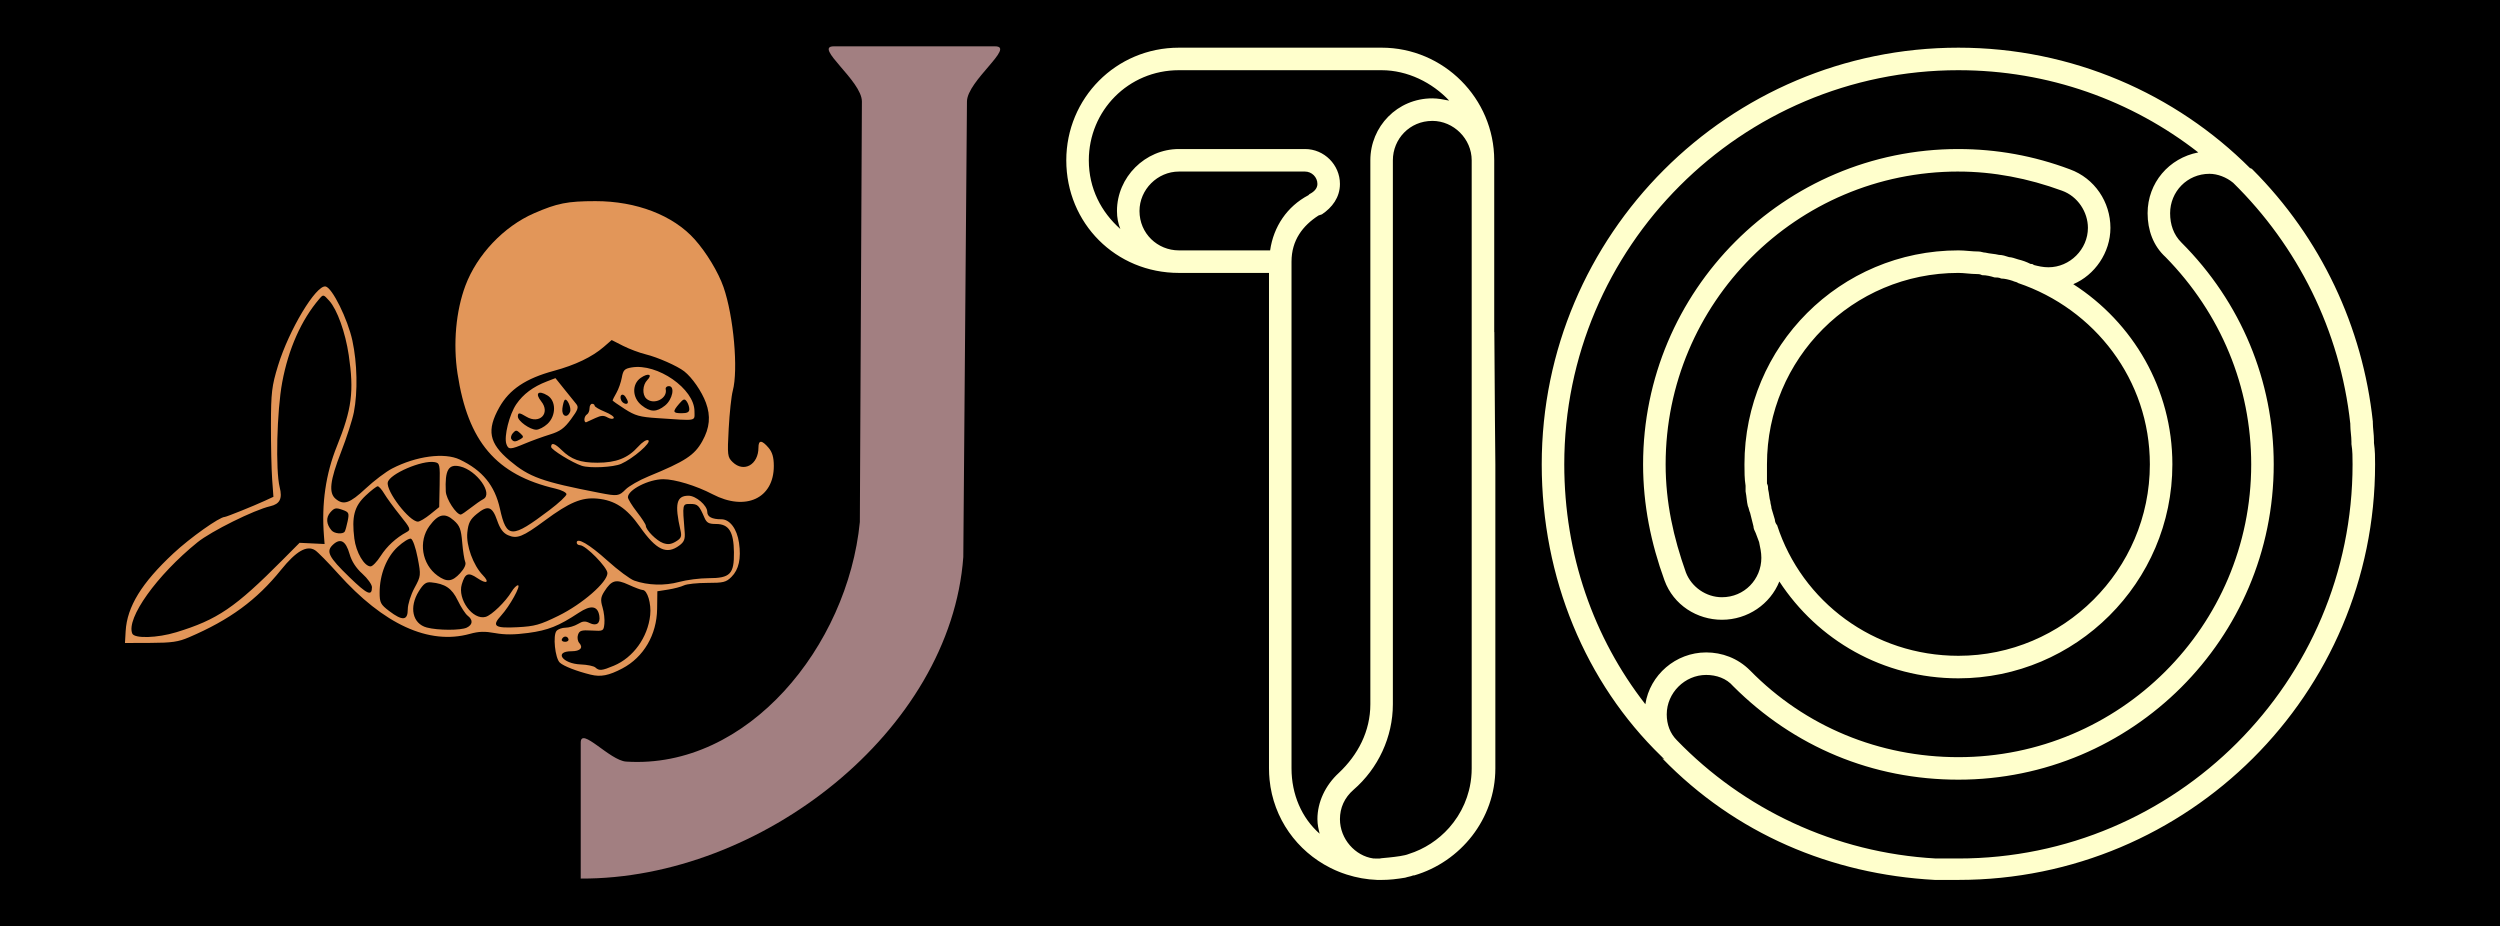 <?xml version="1.0" encoding="UTF-8" standalone="no"?>
<!-- Created with Inkscape (http://www.inkscape.org/) -->

<svg
   xmlns:dc="http://purl.org/dc/elements/1.1/"
   xmlns:cc="http://creativecommons.org/ns#"
   xmlns:rdf="http://www.w3.org/1999/02/22-rdf-syntax-ns#"
   xmlns:svg="http://www.w3.org/2000/svg"
   xmlns="http://www.w3.org/2000/svg"
   xmlns:sodipodi="http://sodipodi.sourceforge.net/DTD/sodipodi-0.dtd"
   xmlns:inkscape="http://www.inkscape.org/namespaces/inkscape"
   width="380.913mm"
   height="141.111mm"
   viewBox="0 0 1349.69 500"
   id="svg2"
   version="1.1"
   inkscape:version="0.91 r13725"
   sodipodi:docname="Jornal_do_10_1983.svg">
  <rect x="0" y="0" width="1349.69" height="500" fill="#333333" stroke="none"/>
  <defs
     id="defs4" />
  <sodipodi:namedview
     id="base"
     pagecolor="#ffffff"
     bordercolor="#666666"
     borderopacity="1.0"
     inkscape:pageopacity="0.0"
     inkscape:pageshadow="2"
     inkscape:zoom="0.52448544"
     inkscape:cx="425.37064"
     inkscape:cy="182.12371"
     inkscape:document-units="px"
     inkscape:current-layer="layer1"
     showgrid="false"
     showguides="false"
     fit-margin-top="0"
     fit-margin-left="0"
     fit-margin-right="0"
     fit-margin-bottom="0"
     inkscape:window-width="1680"
     inkscape:window-height="987"
     inkscape:window-x="-8"
     inkscape:window-y="26"
     inkscape:window-maximized="1" />
  <g
     inkscape:label="Layer 1"
     inkscape:groupmode="layer"
     id="layer1"
     transform="translate(135.717,271.461)">
    <path
       style="color:#000000;clip-rule:nonzero;display:inline;overflow:visible;visibility:visible;opacity:1;isolation:auto;mix-blend-mode:normal;color-interpolation:sRGB;color-interpolation-filters:linearRGB;solid-color:#000000;solid-opacity:1;fill:#000000;fill-opacity:1;fill-rule:nonzero;stroke:none;stroke-width:5;stroke-linecap:square;stroke-linejoin:round;stroke-miterlimit:4;stroke-dasharray:none;stroke-dashoffset:9.6;stroke-opacity:1;color-rendering:auto;image-rendering:auto;shape-rendering:auto;text-rendering:auto;enable-background:accumulate"
       d="m -135.717,-271.461 0,500 1349.69,0 0,-500 -1349.69,0 z"
       id="rect4228"
       inkscape:connector-curvature="0" />
    <g
       id="g4223"
       transform="matrix(3.036,0,0,3.036,343.779,-490.263)">
      <path
         inkscape:connector-curvature="0"
         id="path4221"
         d="m -52.878,192.047 c -2.507,-0.613 -4.821,-1.514 -5.506,-2.145 -0.851,-0.783 -1.271,-4.885 -0.579,-5.653 0.279,-0.309 1.001,-0.562 1.605,-0.562 0.604,0 1.589,-0.296 2.19,-0.658 0.871,-0.526 1.291,-0.56 2.081,-0.171 1.213,0.598 1.942,0.058 1.727,-1.28 -0.288,-1.793 -1.492,-1.972 -3.654,-0.544 -3.577,2.363 -5.46,3.115 -8.98,3.587 -2.477,0.332 -4.186,0.341 -5.899,0.029 -1.858,-0.338 -2.889,-0.307 -4.491,0.137 -7.278,2.017 -15.322,-1.667 -23.452,-10.739 -1.756,-1.959 -3.584,-3.816 -4.063,-4.127 -1.464,-0.95 -3.37,0.143 -6.048,3.465 -4.356,5.404 -9.123,8.898 -16.389,12.012 -1.891,0.81 -3.045,0.978 -6.827,0.994 l -4.552,0.018 0.121,-2.095 c 0.252,-4.37 2.84,-8.582 8.522,-13.871 2.967,-2.761 8.176,-6.454 9.104,-6.454 0.284,0 5.121,-1.948 7.06,-2.842 l 1.593,-0.735 -0.228,-3.135 c -0.125,-1.724 -0.221,-6.058 -0.214,-9.631 0.012,-5.788 0.15,-6.939 1.261,-10.565 1.948,-6.355 6.762,-14.367 8.456,-14.073 1.17,0.203 3.943,5.809 4.769,9.641 0.86,3.987 0.965,9.12 0.262,12.72 -0.267,1.368 -1.291,4.553 -2.276,7.079 -1.984,5.091 -2.235,7.27 -0.958,8.334 1.407,1.172 2.503,0.794 5.326,-1.84 1.494,-1.393 3.612,-2.996 4.706,-3.561 4.301,-2.221 9.314,-2.886 12.026,-1.595 4.044,1.925 6.228,4.596 7.148,8.737 1.186,5.339 2.047,5.362 8.825,0.239 1.656,-1.251 3.01,-2.517 3.01,-2.813 0,-0.295 -0.87,-0.74 -1.934,-0.987 -10.569,-2.457 -15.594,-8.35 -17.439,-20.452 -0.812,-5.328 -0.291,-11.139 1.405,-15.665 2.057,-5.486 6.831,-10.516 12.199,-12.851 4.132,-1.797 5.946,-2.156 10.923,-2.158 7.268,-0.004 13.797,2.508 17.63,6.782 2.09,2.33 4.223,5.861 5.142,8.511 1.799,5.187 2.646,14.703 1.642,18.439 -0.248,0.922 -0.573,3.939 -0.722,6.705 -0.257,4.754 -0.218,5.08 0.707,5.972 1.99,1.917 4.584,0.45 4.584,-2.592 0,-1.375 0.596,-1.365 1.788,0.029 0.676,0.791 0.943,1.714 0.943,3.254 0,5.766 -5.021,8.085 -10.882,5.025 -2.93,-1.53 -6.695,-2.678 -8.784,-2.678 -2.583,0 -6.278,1.887 -6.278,3.207 0,0.309 0.717,1.481 1.593,2.604 0.876,1.123 1.593,2.229 1.593,2.459 0,0.757 1.919,2.681 3.08,3.087 0.85,0.298 1.425,0.227 2.262,-0.278 0.941,-0.568 1.073,-0.89 0.819,-2.002 -1.068,-4.674 -0.727,-6.144 1.426,-6.144 1.322,0 3.337,1.733 3.337,2.87 0,0.882 0.833,1.321 2.508,1.321 1.506,0 2.78,1.701 3.139,4.19 0.402,2.791 -0.035,4.759 -1.349,6.063 -0.95,0.944 -1.426,1.061 -4.306,1.061 -1.781,0 -3.643,0.2 -4.139,0.444 -0.496,0.244 -1.763,0.58 -2.815,0.745 l -1.913,0.301 -0.04,3.131 c -0.059,4.605 -2.396,8.599 -6.199,10.597 -2.396,1.259 -3.816,1.539 -5.595,1.104 z m 4.1,-1.598 c 3.454,-1.445 6.035,-5.035 6.46,-8.986 0.222,-2.065 -0.505,-4.481 -1.349,-4.481 -0.255,0 -1.369,-0.416 -2.475,-0.925 -2.284,-1.05 -3.036,-0.842 -4.335,1.199 -0.641,1.006 -0.698,1.523 -0.314,2.804 0.259,0.864 0.407,2.175 0.33,2.913 -0.139,1.321 -0.176,1.34 -2.266,1.22 -1.818,-0.105 -2.169,0.004 -2.427,0.753 -0.166,0.482 -0.062,1.141 0.23,1.466 0.754,0.836 0.167,1.465 -1.367,1.465 -3.203,0 -1.654,2.227 1.633,2.348 1.151,0.042 2.319,0.285 2.597,0.541 0.677,0.624 1.142,0.579 3.284,-0.317 z m -8.083,-4.771 c -0.215,-0.593 -0.947,-0.528 -1.176,0.105 -0.083,0.23 0.19,0.419 0.607,0.419 0.417,0 0.673,-0.236 0.569,-0.524 z m -69.753,-1.171 c 7.369,-2.255 10.473,-4.366 18.94,-12.884 l 3.01,-3.028 2.224,0.107 2.224,0.107 -0.115,-1.467 c -0.448,-5.707 0.317,-11.004 2.302,-15.925 2.664,-6.606 3.069,-9.717 2.106,-16.209 -0.597,-4.029 -2.052,-8.086 -3.46,-9.648 -1.044,-1.159 -1.066,-1.163 -1.775,-0.335 -3.195,3.731 -5.49,8.887 -6.593,14.814 -0.957,5.138 -1.209,15.664 -0.448,18.685 0.507,2.013 0.028,2.973 -1.677,3.363 -2.856,0.653 -10.506,4.446 -12.949,6.422 -7.22,5.837 -12.714,13.528 -11.591,16.224 0.381,0.915 4.457,0.797 7.801,-0.227 z m 51.69,-0.835 c 1.071,-0.528 1.131,-1.368 0.15,-2.117 -0.402,-0.307 -1.194,-1.523 -1.76,-2.701 -1.044,-2.174 -2.237,-2.983 -4.762,-3.23 -0.872,-0.085 -1.331,0.249 -2.155,1.568 -1.779,2.85 -1.142,5.783 1.404,6.464 1.965,0.525 6.071,0.535 7.123,0.017 z m 16.293,-2.101 c 4.233,-2.077 8.71,-5.974 8.71,-7.582 0,-1.034 -3.862,-4.97 -4.876,-4.97 -0.322,0 -0.586,-0.201 -0.586,-0.447 0,-1.021 2.242,0.289 5.462,3.192 1.878,1.693 4.028,3.293 4.779,3.556 2.419,0.846 5.404,0.934 7.964,0.234 1.343,-0.367 3.705,-0.668 5.248,-0.668 3.839,0 4.552,-0.731 4.506,-4.617 -0.043,-3.657 -0.906,-5.021 -3.173,-5.021 -1.314,0 -1.679,-0.202 -2.086,-1.152 -0.929,-2.167 -1.18,-2.41 -2.495,-2.41 -1.429,0 -1.422,-0.034 -1.008,4.966 0.106,1.276 -0.089,1.78 -0.934,2.41 -2.283,1.702 -4.11,0.834 -7.047,-3.346 -2.319,-3.3 -4.465,-4.707 -7.602,-4.985 -2.743,-0.243 -4.914,0.671 -9.304,3.917 -3.921,2.899 -4.924,3.297 -6.528,2.592 -0.861,-0.378 -1.417,-1.135 -1.929,-2.624 -0.864,-2.51 -1.663,-2.763 -3.626,-1.148 -1.18,0.971 -1.503,1.604 -1.679,3.298 -0.239,2.292 1.046,5.825 2.764,7.596 1.269,1.308 0.655,1.628 -0.984,0.513 -1.613,-1.098 -2.171,-0.877 -2.762,1.093 -0.798,2.661 1.947,6.421 4.234,5.799 1.066,-0.29 3.564,-2.711 4.613,-4.47 0.378,-0.634 0.89,-1.152 1.138,-1.152 0.596,0 -1.468,3.719 -2.985,5.38 -1.732,1.895 -1.164,2.297 2.935,2.079 3.046,-0.162 3.967,-0.42 7.251,-2.031 z m -26.792,-1.154 c 0,-0.877 0.533,-2.578 1.183,-3.781 1.164,-2.151 1.174,-2.238 0.569,-5.392 -0.342,-1.786 -0.872,-3.284 -1.195,-3.382 -0.319,-0.097 -1.373,0.553 -2.342,1.445 -1.991,1.833 -3.222,4.943 -3.222,8.14 0,1.786 0.173,2.12 1.697,3.277 2.375,1.802 3.31,1.716 3.31,-0.306 z m -6.372,-3.928 c 0,-0.474 -0.768,-1.551 -1.707,-2.392 -1.127,-1.01 -1.901,-2.208 -2.278,-3.527 -0.664,-2.323 -1.619,-2.863 -2.928,-1.658 -1.311,1.207 -0.821,2.182 2.914,5.803 3.166,3.069 3.998,3.438 3.998,1.774 z m 15.687,-2.499 c 0.753,-0.823 1.089,-1.568 0.9,-1.991 -0.166,-0.371 -0.409,-1.936 -0.539,-3.477 -0.199,-2.362 -0.435,-2.978 -1.5,-3.917 -1.585,-1.398 -2.755,-1.132 -4.313,0.98 -2.021,2.739 -1.363,6.828 1.423,8.846 1.662,1.204 2.621,1.099 4.028,-0.441 z m -14.146,-3.04 c 1.106,-1.738 2.742,-3.244 4.638,-4.27 0.778,-0.421 0.69,-0.64 -1.191,-2.986 -1.116,-1.392 -2.379,-3.121 -2.805,-3.841 -0.426,-0.72 -0.948,-1.31 -1.159,-1.31 -0.211,0 -1.179,0.75 -2.151,1.666 -2.012,1.897 -2.492,3.723 -2.006,7.629 0.304,2.449 1.767,4.953 2.894,4.953 0.335,0 1.136,-0.829 1.781,-1.842 z m -6.388,-4.343 c 0.117,-0.175 0.356,-1.02 0.531,-1.879 0.294,-1.445 0.221,-1.595 -0.977,-2.015 -1.122,-0.393 -1.404,-0.33 -2.108,0.471 -0.813,0.925 -0.728,2.114 0.23,3.217 0.501,0.576 1.987,0.708 2.324,0.206 z m 15.204,-3.072 1.601,-1.294 0.079,-3.911 c 0.074,-3.688 0.024,-3.92 -0.892,-4.082 -2.234,-0.393 -8.01,2.095 -8.329,3.589 -0.334,1.565 3.827,6.992 5.361,6.992 0.319,0 1.3,-0.582 2.18,-1.294 z m 7.151,-1.115 c 0.808,-0.634 1.84,-1.351 2.294,-1.593 1.8,-0.961 -1.168,-5.131 -4.142,-5.818 -2.063,-0.477 -2.705,0.65 -2.53,4.446 0.062,1.348 1.857,4.118 2.668,4.118 0.132,0 0.902,-0.519 1.71,-1.152 z m 27.588,-3.307 c 0.607,-0.609 2.435,-1.654 4.062,-2.323 6.571,-2.701 8.19,-3.76 9.591,-6.275 1.317,-2.364 1.513,-4.467 0.636,-6.833 -0.746,-2.013 -2.45,-4.48 -3.854,-5.578 -1.22,-0.955 -4.746,-2.512 -6.835,-3.02 -1.122,-0.273 -2.947,-0.957 -4.054,-1.521 l -2.014,-1.024 -1.4,1.214 c -2.062,1.788 -5.063,3.228 -8.879,4.261 -4.99,1.35 -7.91,3.305 -9.699,6.492 -2.288,4.076 -1.842,6.372 1.839,9.47 3.515,2.958 5.715,3.747 16.023,5.747 3.147,0.611 3.404,0.576 4.586,-0.609 z m -7.772,-4.209 c -1.67,-0.54 -5.462,-2.875 -5.462,-3.364 0,-0.835 0.646,-0.644 1.855,0.547 1.717,1.692 3.326,2.265 6.36,2.265 3.346,0 5.433,-0.816 7.234,-2.827 0.767,-0.857 1.525,-1.337 1.833,-1.162 0.633,0.36 -2.697,3.248 -4.834,4.193 -1.37,0.606 -5.544,0.813 -6.986,0.347 z m -13.422,-3.89 c -0.453,-1.315 0.538,-5.275 1.771,-7.073 1.23,-1.794 2.985,-3.103 5.409,-4.036 l 1.548,-0.596 1.55,1.935 c 0.853,1.064 1.811,2.252 2.13,2.64 0.491,0.597 0.351,1.016 -0.91,2.729 -1.199,1.629 -1.934,2.16 -3.766,2.726 -1.252,0.387 -3.237,1.107 -4.413,1.601 -2.629,1.105 -2.962,1.112 -3.32,0.074 z m 2.499,-0.843 c 0.603,-0.351 0.599,-0.475 -0.039,-1.062 -0.641,-0.591 -0.785,-0.595 -1.291,-0.034 -0.313,0.347 -0.437,0.828 -0.275,1.069 0.36,0.536 0.72,0.542 1.605,0.027 z m 4.8,-2.714 c 1.573,-1.449 1.573,-4.125 -4.56e-4,-5.074 -1.623,-0.979 -2.254,-0.381 -1.106,1.049 1.697,2.113 -0.281,4.16 -2.642,2.735 -1.27,-0.766 -1.505,-0.768 -1.505,-0.016 0,0.788 2.165,2.335 3.268,2.335 0.478,0 1.372,-0.463 1.987,-1.029 z m 4.025,-2.145 c 0.289,-0.694 -0.529,-2.51 -0.954,-2.118 -0.137,0.126 -0.321,0.802 -0.409,1.503 -0.174,1.373 0.855,1.837 1.364,0.615 z m 2.554,1.347 c 0,-0.351 0.205,-0.755 0.455,-0.898 0.25,-0.142 0.455,-0.625 0.455,-1.072 0,-0.447 0.205,-0.813 0.455,-0.813 0.25,0 0.455,0.152 0.455,0.338 0,0.186 0.822,0.672 1.826,1.08 1.004,0.408 1.712,0.912 1.572,1.12 -0.143,0.214 -0.626,0.164 -1.109,-0.114 -0.668,-0.384 -1.136,-0.363 -2.141,0.1 -0.707,0.326 -1.439,0.661 -1.627,0.745 -0.188,0.084 -0.341,-0.134 -0.341,-0.486 z m 12.972,-0.235 c -3.146,-0.21 -3.935,-0.431 -5.803,-1.626 -1.189,-0.76 -2.162,-1.446 -2.162,-1.524 0,-0.078 0.309,-0.682 0.687,-1.342 0.378,-0.66 0.811,-1.891 0.962,-2.734 0.236,-1.318 0.48,-1.569 1.73,-1.785 4.579,-0.791 11.186,3.805 11.186,7.782 0,1.829 0.63,1.712 -6.6,1.228 z m 5.682,-1.605 c -0.004,-0.403 -0.21,-1.016 -0.459,-1.362 -0.383,-0.533 -0.588,-0.469 -1.348,0.419 -1.216,1.42 -1.147,1.676 0.448,1.676 1,0 1.364,-0.196 1.359,-0.733 z m -4.325,-0.629 c 1.349,-1.078 1.825,-3.457 0.691,-3.457 -0.376,0 -0.629,0.243 -0.563,0.541 0.37,1.67 -2.129,2.89 -3.443,1.68 -0.767,-0.706 -0.68,-2.438 0.166,-3.299 1.007,-1.025 0.163,-1.313 -1.158,-0.396 -1.611,1.119 -1.536,3.544 0.152,4.881 1.568,1.242 2.646,1.255 4.154,0.051 z m -6.598,-0.629 c -0.004,-0.173 -0.198,-0.592 -0.43,-0.931 -0.524,-0.763 -1.14,-0.286 -0.771,0.598 0.272,0.653 1.214,0.914 1.201,0.332 z"
         style="fill:#e29659;fill-opacity:1" />
      <path
         inkscape:connector-curvature="0"
         id="text4136"
         d="m 51.701,80.548 c -11.214,1.9e-5 -20.026,9.013 -20.026,20.027 0,11.214 8.811,20.026 20.026,20.026 l 16.021,0 0,88.113 c 0,0.342 0.009,0.682 0.026,1.02 0.007,0.125 0.02,0.248 0.028,0.372 0.014,0.206 0.025,0.413 0.046,0.618 0.687,6.925 4.894,12.682 10.769,15.651 0.012,0.005 0.023,0.012 0.034,0.018 0.221,0.111 0.444,0.217 0.669,0.32 0.088,0.04 0.174,0.082 0.263,0.121 0.162,0.071 0.326,0.138 0.49,0.205 0.15,0.062 0.3,0.123 0.452,0.181 0.101,0.039 0.203,0.074 0.305,0.111 0.227,0.083 0.455,0.163 0.685,0.237 0.029,0.009 0.059,0.019 0.089,0.028 1.705,0.544 3.505,0.873 5.37,0.944 l 0.401,0 0.2,0 0.2,0 c 0.071,0 0.14,-0.004 0.21,-0.005 l -0.011,0.005 c 0.229,0 0.456,-0.013 0.684,-0.023 0.055,-0.002 0.111,-0.002 0.167,-0.005 0.283,-0.015 0.562,-0.036 0.84,-0.063 0.067,-0.007 0.134,-0.011 0.201,-0.018 0.742,-0.077 1.458,-0.182 2.114,-0.292 0.564,-0.188 0.951,-0.206 1.327,-0.372 0.035,-0.009 0.07,-0.019 0.105,-0.029 l 0.17,0 c 8.211,-2.403 14.42,-10.013 14.42,-19.025 l 0,-54.07 c 0,0 -0.134,-13.255 -0.18,-23.518 l -0.021,0 0,-30.551 c 0,-11.014 -9.012,-20.027 -20.026,-20.027 l -36.046,0 z m 138.616,0 c -40.853,0 -74.096,33.243 -74.096,74.096 0,20.226 7.81,38.85 21.228,51.867 l 0.6,0.601 -0.4,-0.2 c 13.017,13.417 30.039,20.626 48.463,21.628 l 0.4,0 3.805,0 c 40.853,0 74.096,-33.043 74.096,-73.896 0,-1.202 2.8e-4,-2.402 -0.2,-3.804 l 0,-0.401 c 0,-1.202 -0.201,-2.203 -0.201,-3.204 l 0,-0.2 c -1.802,-16.822 -9.212,-32.642 -21.428,-44.858 0,0 -0.2,-0.201 -0.4,-0.201 C 228.967,88.758 210.543,80.548 190.317,80.548 Z m -138.616,4.005 36.046,0 c 4.606,0 9.012,2.203 12.015,5.407 -1.001,-0.2 -2.002,-0.4 -3.003,-0.4 -6.208,0 -11.014,5.007 -11.014,11.014 l 0,96.724 c 0,4.806 -2.203,9.011 -5.607,12.215 -2.403,2.203 -3.805,5.206 -3.805,8.21 0,1.001 0.2,1.803 0.4,2.604 -3.204,-2.804 -5.006,-7.009 -5.006,-11.615 l 0,-90.116 c 0,-3.805 2.003,-6.408 4.806,-8.21 l 0.601,-0.2 c 1.802,-1.202 3.204,-3.004 3.204,-5.407 0,-3.404 -2.804,-6.208 -6.208,-6.208 l -13.817,0 -8.611,0 c -6.008,0 -11.014,5.007 -11.014,11.014 0,1.202 0.201,2.203 0.601,3.204 -3.404,-3.004 -5.607,-7.209 -5.607,-12.215 0,-8.811 7.009,-16.022 16.021,-16.022 z m 138.616,0 c 16.021,0 30.839,5.408 42.654,14.62 -5.207,1.001 -9.011,5.406 -9.011,10.813 0,3.004 1.001,5.808 3.204,7.81 9.813,10.013 15.22,23.029 15.22,36.847 0,28.837 -23.43,52.068 -52.067,52.068 -14.018,0 -27.236,-5.408 -37.048,-15.421 -2.203,-2.203 -5.006,-3.204 -7.809,-3.204 -5.407,0 -10.013,4.006 -10.814,9.212 -9.212,-11.815 -14.418,-26.635 -14.418,-42.656 0,-38.65 31.441,-70.09 70.09,-70.09 z m -93.558,9.012 c 3.805,0 7.008,3.204 7.008,7.009 l 0,30.551 0,77.588 c 0,0.257 -0.008,0.512 -0.02,0.767 -0.002,0.065 -0.008,0.13 -0.012,0.195 -0.012,0.191 -0.026,0.382 -0.045,0.572 -0.007,0.073 -0.015,0.146 -0.023,0.219 -0.02,0.182 -0.043,0.362 -0.069,0.542 -0.011,0.071 -0.02,0.143 -0.031,0.214 -0.033,0.207 -0.071,0.414 -0.111,0.619 -0.008,0.037 -0.013,0.075 -0.021,0.113 -0.05,0.241 -0.107,0.48 -0.168,0.717 -0.091,0.356 -0.198,0.705 -0.312,1.05 -0.028,0.085 -0.057,0.168 -0.086,0.252 -0.122,0.346 -0.252,0.688 -0.396,1.022 -0.021,0.049 -0.045,0.096 -0.067,0.145 -0.137,0.31 -0.284,0.615 -0.441,0.914 -0.031,0.059 -0.06,0.118 -0.092,0.177 -0.177,0.329 -0.366,0.649 -0.565,0.964 -0.028,0.044 -0.056,0.088 -0.084,0.131 -0.433,0.67 -0.913,1.306 -1.437,1.901 -0.004,0.005 -0.008,0.011 -0.012,0.016 -0.004,0.004 -0.007,0.008 -0.011,0.012 -1.921,2.169 -4.414,3.808 -7.212,4.682 -1.355,0.581 -6.204,0.786 -4.905,0.799 -0.034,2e-4 -0.067,0.002 -0.101,0.002 l -0.2,0 -0.601,0 c -0.167,0 -0.333,-0.009 -0.499,-0.018 -3.163,-0.449 -5.909,-3.424 -5.909,-6.992 0,-2.003 0.801,-3.804 2.403,-5.206 4.406,-3.805 7.009,-9.412 7.009,-15.22 l 0,-96.724 c 0,-3.805 3.004,-7.009 7.009,-7.009 z m 93.558,5.006 c -31.04,0 -56.072,25.232 -56.072,56.072 0,7.209 1.401,14.018 3.804,20.627 1.602,4.406 5.808,7.009 10.213,7.009 4.606,0 8.611,-2.804 10.213,-6.809 6.809,10.413 18.424,17.223 31.841,17.223 20.827,0 38.049,-17.022 38.049,-38.049 0,-13.417 -7.01,-25.232 -17.624,-32.041 3.805,-1.602 6.609,-5.607 6.609,-10.012 0,-4.606 -2.804,-8.811 -7.209,-10.413 -6.408,-2.403 -13.017,-3.605 -19.826,-3.605 z m -138.616,4.005 22.429,0 c 1.202,0 2.203,1.002 2.203,2.203 0,0.801 -0.601,1.402 -1.402,1.802 l -0.2,0.2 c -3.805,2.003 -6.208,5.608 -6.809,9.813 l -0.2,0 -16.021,0 c -3.805,4e-5 -7.009,-3.004 -7.009,-7.009 0,-3.805 3.204,-7.009 7.009,-7.009 z m 138.616,0 c 6.208,0 12.416,1.201 18.424,3.404 2.804,1.001 4.606,3.806 4.606,6.609 0,3.805 -3.204,7.008 -7.009,7.008 -1.001,0 -1.802,-0.2 -2.603,-0.4 -0.2,-0.2 -0.401,-0.2 -0.601,-0.2 -0.801,-0.401 -1.402,-0.601 -2.203,-0.801 -0.601,-0.2 -1.202,-0.401 -1.602,-0.401 -0.601,-0.2 -1.201,-0.4 -1.802,-0.4 -0.801,-0.2 -1.602,-0.201 -2.403,-0.401 -0.401,0 -0.802,-0.2 -1.202,-0.2 -1.202,0 -2.403,-0.2 -3.604,-0.2 -21.027,0 -38.049,17.021 -38.049,38.048 0,1.202 -2.7e-4,2.604 0.2,3.805 l 0,1.001 c 0.2,1.001 0.201,1.803 0.401,2.604 0.2,0.401 0.2,0.801 0.4,1.201 l 0.601,2.403 c 0,0.401 0.201,0.802 0.401,1.202 0.2,0.601 0.4,1.001 0.6,1.602 0.2,1.001 0.401,1.802 0.401,2.803 0,3.805 -3.004,7.009 -7.009,7.009 -2.804,0 -5.407,-1.803 -6.408,-4.406 -2.203,-6.208 -3.604,-12.416 -3.604,-19.225 0,-28.637 23.23,-52.067 52.067,-52.067 z m 44.658,0.401 c 1.402,0 3.004,0.601 4.205,1.602 11.415,11.214 19.024,26.233 20.827,42.854 l 0,0.201 c 0,1.001 0.2,2.002 0.2,3.003 l 0,0.401 c 0.2,1.202 0.201,2.403 0.201,3.604 0,38.65 -31.441,70.09 -70.09,70.09 l -3.605,0 -0.4,0 c -18.023,-1.001 -34.244,-8.811 -46.06,-21.027 -1.202,-1.202 -1.802,-2.804 -1.802,-4.606 0,-3.805 3.204,-7.009 7.009,-7.009 1.802,0 3.605,0.601 4.806,2.003 10.814,10.814 24.832,16.622 40.051,16.622 30.84,0 56.072,-25.033 56.072,-56.073 0,-14.819 -5.807,-28.837 -16.421,-39.45 -1.402,-1.402 -2.003,-3.205 -2.003,-5.207 0,-3.805 3.004,-7.008 7.009,-7.008 z m -44.658,17.623 c 1.001,0 2.203,0.2 3.204,0.2 0.401,0 0.601,-2.5e-4 1.001,0.2 0.801,0 1.602,0.201 2.203,0.401 0.401,0 0.8,-2.7e-4 1.201,0.2 0.601,0 1.402,0.2 2.003,0.4 0.401,0.2 0.801,0.201 1.001,0.401 13.618,4.606 23.431,17.222 23.431,32.241 0,18.824 -15.42,34.044 -34.044,34.044 -15.019,0 -27.836,-9.612 -32.242,-23.23 -0.2,-0.2 -0.4,-0.6 -0.4,-1.001 -0.2,-0.601 -0.401,-1.402 -0.601,-2.003 0,-0.401 -0.2,-0.8 -0.2,-1.201 -0.2,-0.601 -0.201,-1.402 -0.401,-2.203 0,-0.401 2.7e-4,-0.601 -0.2,-1.001 l 0,-3.405 c 0,-18.824 15.22,-34.043 34.044,-34.043 z"
         style="font-style:normal;font-weight:normal;font-size:375.49px;line-height:125%;font-family:sans-serif;text-align:end;letter-spacing:0px;word-spacing:0px;text-anchor:end;fill:#ffffcc;fill-opacity:1;stroke:none;stroke-width:1px;stroke-linecap:butt;stroke-linejoin:miter;stroke-opacity:1" />
      <path
         sodipodi:nodetypes="sscssccsss"
         inkscape:connector-curvature="0"
         id="rect4207"
         d="m -9.67,80.309 c -3.672,0 5.018,6.144 5,9.815 l -0.365,74.772 c -2.167,22.067 -19.945,44.004 -41.558,42.604 -2.912,-0.189 -8.077,-6.294 -8.077,-3.376 l 0,24.177 c 32.01,0.147 65.773,-26.222 68.032,-57.177 l 0.65,-81 c 0.029,-3.672 8.671,-9.815 5,-9.815 z"
         style="color:#000000;clip-rule:nonzero;display:inline;overflow:visible;visibility:visible;opacity:1;isolation:auto;mix-blend-mode:normal;color-interpolation:sRGB;color-interpolation-filters:linearRGB;solid-color:#000000;solid-opacity:1;fill:#a27f81;fill-opacity:1;fill-rule:nonzero;stroke:none;stroke-width:5;stroke-linecap:square;stroke-linejoin:round;stroke-miterlimit:4;stroke-dasharray:none;stroke-dashoffset:9.6;stroke-opacity:1;color-rendering:auto;image-rendering:auto;shape-rendering:auto;text-rendering:auto;enable-background:accumulate" />
    </g>
  </g>
</svg>
